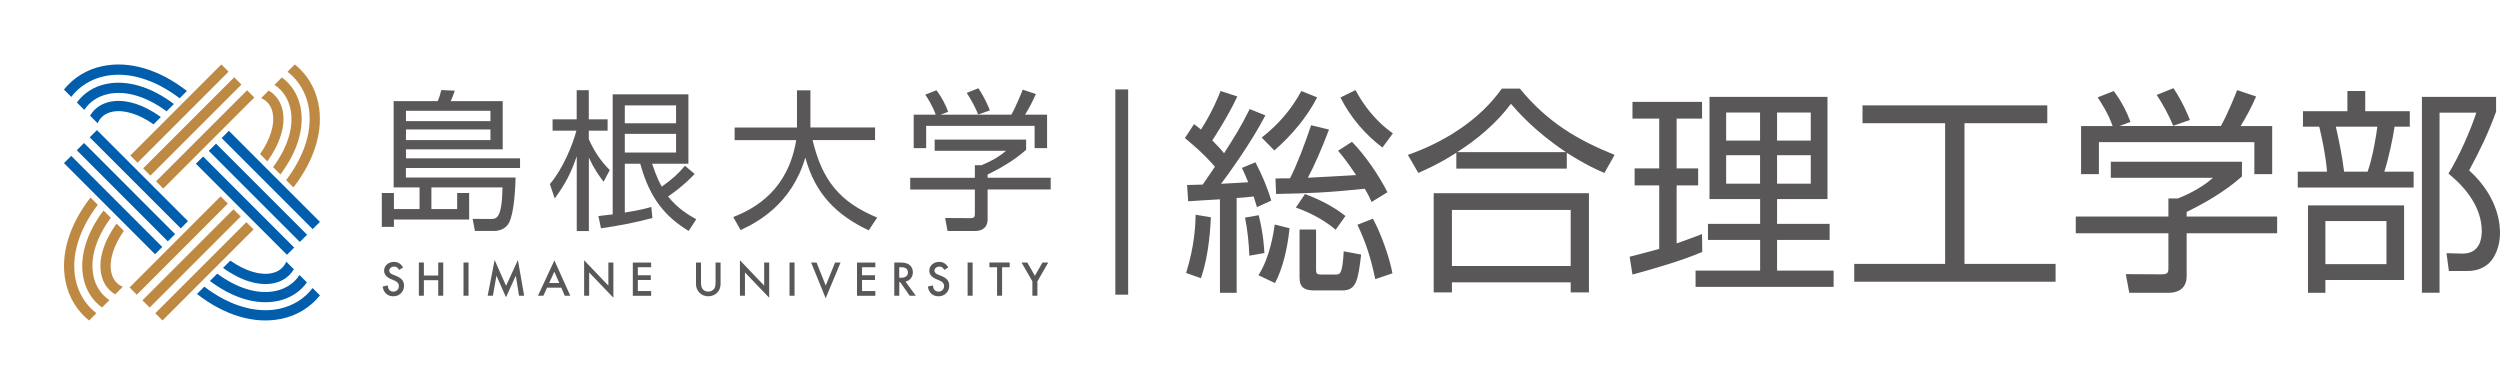 <?xml version="1.0" encoding="UTF-8"?>
<svg id="_レイヤー_1" data-name="レイヤー 1" xmlns="http://www.w3.org/2000/svg" viewBox="0 0 358.95 55.26">
  <defs>
    <style>
      .cls-1 {
        fill: none;
      }

      .cls-1, .cls-2, .cls-3, .cls-4 {
        stroke-width: 0px;
      }

      .cls-2 {
        fill: #be8a43;
      }

      .cls-3 {
        fill: #595757;
      }

      .cls-4 {
        fill: #005ead;
      }
    </style>
  </defs>
  <g>
    <rect class="cls-1" width="160.12" height="55.26"/>
    <rect class="cls-1" x="9.19" y="9.17" width="141.7" height="36.84"/>
    <rect class="cls-1" x="54.87" y="12.91" width="96.12" height="29.5"/>
    <g>
      <g>
        <path class="cls-3" d="M74.66,24.12h-16.38v1.37h15.75c-.04,1.31-.17,4.97-.94,6.49-.48.91-1.46,1.18-2.11,1.18h-2.79l-.33-1.74,2.53.02c.89,0,1.68,0,1.76-4.53h-10.21v3.11h3.7v-2.31h1.72v3.81h-10.8v1.05h-1.74v-4.86h1.74v2.31h3.68v-3.11h-3.72v-12.39h6.32c.22-.44.41-1.09.52-1.59l1.94.09c-.15.48-.41,1.13-.59,1.5h7.47v6.92h-13.89v1.29h16.38v1.39ZM70.42,15.91h-12.13v1.48h12.13v-1.48ZM70.42,18.59h-12.13v1.52h12.13v-1.52Z"/>
        <path class="cls-3" d="M86.66,26.1c-.65-.87-1.33-1.81-2.11-3.46v10.54h-1.74v-10.76c-.81,2.42-1.63,3.96-3.16,6.08l-.7-2.07c1.92-2.24,3.29-5.71,3.81-7.67h-3.42v-1.63h3.46v-4.18h1.74v4.18h2.7v1.63h-2.7v1.22c.74,1.68,1.7,3.14,3.01,4.44l-.89,1.68ZM99.75,24.97c-1.65,1.74-3.35,2.92-3.83,3.24,1.42,1.79,3.09,2.74,4.05,3.27l-1.09,1.68c-3.25-1.98-5.57-4.57-6.95-9.65h-2.22v7.01c2.31-.37,3.11-.61,3.81-.81l.15,1.59c-2.4.65-5.03,1.15-7.38,1.48l-.37-1.76c.41-.04.57-.07,2.05-.24V13.54h10.87v9.97h-5.21c.65,1.96,1.15,2.88,1.39,3.29,1.46-1.05,2.31-1.79,3.33-3l1.39,1.18ZM97.07,15.13h-7.36v2.57h7.36v-2.57ZM97.07,19.22h-7.36v2.68h7.36v-2.68Z"/>
        <path class="cls-3" d="M114.42,12.97h1.94v5.33h9.28v1.81h-8.97c1.35,5.71,3.85,8.89,9.28,11.13l-1.22,1.83c-4.53-2.13-7.69-5.18-9.1-10.45-1.98,6.77-7.01,9.36-9.3,10.41l-1.05-1.87c3.24-1.26,7.88-3.94,9.04-11.04h-8.84v-1.81h8.95v-5.33Z"/>
        <path class="cls-3" d="M147.33,21.51c-1.74,1.55-3.72,2.66-5.53,3.55v.46h9.06v1.68h-9.06v4.29c0,1.44-1.13,1.68-1.79,1.68h-3.96l-.35-1.87,3.55.02c.67,0,.72-.17.72-.67v-3.44h-9.28v-1.68h9.28v-1.81h.94c.5-.2,2.24-.91,3.53-2.07h-10.24v-1.61h13.13v1.48ZM145.21,16.46c.68-1.18,1.46-3.14,1.63-3.59l1.89.63c-.44,1.02-.98,2.05-1.55,2.96h3.16v4.81h-1.79v-3.2h-15.57v3.2h-1.79v-4.81h3.16c-.44-1.26-1.15-2.35-1.5-2.87l1.61-.63c.87,1.15,1.37,2.26,1.68,3.09l-1.09.41h10.15ZM140.45,16.43c-.39-.96-1-2.11-1.65-3.09l1.68-.67c.89,1.31,1.5,2.79,1.65,3.18l-1.68.59Z"/>
      </g>
      <g>
        <path class="cls-3" d="M57.88,38.4l-.58.35c-.11-.19-.21-.31-.31-.37-.1-.07-.24-.1-.4-.1-.2,0-.37.06-.5.17-.13.11-.2.25-.2.42,0,.23.17.42.52.56l.48.19c.39.16.67.35.85.57.18.23.27.5.27.83,0,.44-.15.8-.44,1.09-.29.29-.66.43-1.1.43-.41,0-.76-.12-1.03-.37-.27-.24-.43-.59-.5-1.03l.73-.16c.03.28.09.47.17.58.15.21.36.31.65.31.22,0,.41-.08.56-.23.15-.15.22-.34.22-.57,0-.09-.01-.18-.04-.26-.03-.08-.07-.15-.12-.21s-.13-.13-.21-.18c-.09-.06-.19-.11-.31-.16l-.46-.19c-.65-.28-.98-.68-.98-1.21,0-.36.14-.66.41-.9.27-.24.62-.36,1.02-.36.55,0,.98.27,1.29.8Z"/>
        <path class="cls-3" d="M60.86,39.56h2.06v-1.87h.72v4.77h-.72v-2.23h-2.06v2.23h-.72v-4.77h.72v1.87Z"/>
        <path class="cls-3" d="M67.27,37.69v4.77h-.72v-4.77h.72Z"/>
        <path class="cls-3" d="M70.02,42.46l1-5.13,1.64,3.71,1.7-3.71.9,5.13h-.74l-.46-2.88-1.41,3.1-1.37-3.1-.51,2.88h-.74Z"/>
        <path class="cls-3" d="M80.59,41.3h-2.04l-.53,1.16h-.78l2.36-5.07,2.28,5.07h-.79l-.5-1.16ZM80.3,40.63l-.71-1.62-.74,1.62h1.45Z"/>
        <path class="cls-3" d="M83.87,42.46v-5.09l3.48,3.64v-3.32h.72v5.06l-3.48-3.63v3.34h-.72Z"/>
        <path class="cls-3" d="M93.49,38.37h-1.91v1.15h1.86v.68h-1.86v1.59h1.91v.68h-2.63v-4.77h2.63v.68Z"/>
        <path class="cls-3" d="M100.65,37.69v2.87c0,.41.07.71.2.9.2.27.48.41.84.41s.65-.14.85-.41c.13-.18.2-.48.2-.9v-2.87h.72v3.07c0,.5-.16.92-.47,1.24-.35.36-.78.54-1.3.54s-.94-.18-1.29-.54c-.31-.33-.47-.74-.47-1.24v-3.07h.72Z"/>
        <path class="cls-3" d="M106.24,42.46v-5.09l3.48,3.64v-3.32h.72v5.06l-3.48-3.63v3.34h-.72Z"/>
        <path class="cls-3" d="M114.08,37.69v4.77h-.72v-4.77h.72Z"/>
        <path class="cls-3" d="M117.24,37.69l1.32,3.31,1.34-3.31h.79l-2.14,5.13-2.09-5.13h.79Z"/>
        <path class="cls-3" d="M125.68,38.37h-1.91v1.15h1.86v.68h-1.86v1.59h1.91v.68h-2.63v-4.77h2.63v.68Z"/>
        <path class="cls-3" d="M130.01,40.43l1.48,2.03h-.88l-1.36-1.95h-.13v1.95h-.72v-4.77h.84c.63,0,1.08.12,1.37.36.31.26.46.61.46,1.04,0,.34-.1.63-.29.87s-.45.4-.77.47ZM129.11,39.88h.23c.68,0,1.02-.26,1.02-.78,0-.49-.33-.73-.99-.73h-.26v1.51Z"/>
        <path class="cls-3" d="M136.16,38.4l-.58.35c-.11-.19-.21-.31-.31-.37-.1-.07-.24-.1-.4-.1-.2,0-.37.06-.5.17-.13.11-.2.25-.2.42,0,.23.17.42.52.56l.48.19c.39.16.67.35.85.57.18.23.27.5.27.83,0,.44-.15.8-.44,1.09-.29.29-.66.43-1.1.43-.41,0-.76-.12-1.03-.37-.27-.24-.43-.59-.5-1.03l.73-.16c.03.28.09.47.17.58.15.21.36.31.65.31.22,0,.41-.08.56-.23.15-.15.22-.34.22-.57,0-.09-.01-.18-.04-.26-.03-.08-.07-.15-.12-.21s-.13-.13-.21-.18c-.09-.06-.19-.11-.31-.16l-.46-.19c-.65-.28-.98-.68-.98-1.21,0-.36.14-.66.41-.9.27-.24.62-.36,1.02-.36.55,0,.98.27,1.29.8Z"/>
        <path class="cls-3" d="M139.65,37.69v4.77h-.72v-4.77h.72Z"/>
        <path class="cls-3" d="M143.88,38.37v4.09h-.72v-4.09h-1.1v-.68h2.91v.68h-1.09Z"/>
        <path class="cls-3" d="M148.23,40.4l-1.56-2.71h.83l1.09,1.91,1.09-1.91h.83l-1.56,2.71v2.06h-.72v-2.06Z"/>
      </g>
      <g>
        <g>
          <path class="cls-4" d="M15.8,14.61c-1.26.26-2.25.96-2.87,2l1.09,1.09c.38-.88,1.08-1.44,2.08-1.65,1.69-.35,3.81.31,5.95,1.8l1.05-1.05c-2.55-1.83-5.16-2.64-7.3-2.19Z"/>
          <path class="cls-4" d="M14.73,9.49c-2.26.47-4.18,1.66-5.55,3.37l1.05,1.05c1.16-1.51,2.83-2.56,4.8-2.98,3.36-.7,7.18.45,10.76,3.18l1.05-1.05c-3.97-3.08-8.27-4.37-12.1-3.57Z"/>
          <path class="cls-4" d="M15.26,12.05c-1.77.37-3.23,1.3-4.22,2.67l1.06,1.06c.78-1.18,1.98-1.98,3.46-2.29,2.53-.53,5.48.37,8.36,2.49l1.05-1.05c-3.27-2.46-6.71-3.5-9.7-2.88Z"/>
          <rect class="cls-4" x="34.45" y="20.29" width="1.47" height="18.49" transform="translate(-10.58 33.53) rotate(-45.01)"/>
          <rect class="cls-4" x="38.14" y="16.59" width="1.47" height="18.49" transform="translate(-6.88 35.06) rotate(-45)"/>
          <rect class="cls-4" x="36.3" y="18.44" width="1.47" height="18.49" transform="translate(-8.73 34.29) rotate(-45)"/>
          <rect class="cls-4" x="19.2" y="16.49" width="1.47" height="18.49" transform="translate(-12.36 21.64) rotate(-45.01)"/>
          <rect class="cls-4" x="15.5" y="20.19" width="1.47" height="18.49" transform="translate(-16.05 20.1) rotate(-44.99)"/>
          <rect class="cls-4" x="17.35" y="18.34" width="1.47" height="18.49" transform="translate(-14.21 20.87) rotate(-44.99)"/>
          <path class="cls-4" d="M39.32,40.66c1.26-.26,2.25-.96,2.87-2l-1.09-1.09c-.38.88-1.08,1.44-2.08,1.65-1.69.35-3.81-.31-5.95-1.8l-1.05,1.05c2.55,1.83,5.16,2.64,7.3,2.19Z"/>
          <path class="cls-4" d="M40.39,45.78c2.26-.47,4.18-1.66,5.55-3.37l-1.05-1.05c-1.16,1.51-2.83,2.56-4.8,2.98-3.36.7-7.18-.45-10.76-3.18l-1.05,1.05c3.97,3.08,8.27,4.37,12.1,3.57Z"/>
          <path class="cls-4" d="M39.85,43.22c1.77-.37,3.23-1.3,4.22-2.67l-1.06-1.06c-.78,1.18-1.98,1.98-3.46,2.29-2.53.53-5.48-.37-8.36-2.49l-1.05,1.05c3.27,2.46,6.71,3.5,9.7,2.88Z"/>
        </g>
        <g>
          <rect class="cls-2" x="20.21" y="19.28" width="18.49" height="1.47" transform="translate(-5.52 26.69) rotate(-45)"/>
          <rect class="cls-2" x="16.52" y="15.58" width="18.49" height="1.47" transform="translate(-3.99 22.99) rotate(-45)"/>
          <rect class="cls-2" x="18.37" y="17.43" width="18.49" height="1.47" transform="translate(-4.76 24.84) rotate(-45)"/>
          <path class="cls-2" d="M14.54,39.4c.26,1.26.96,2.25,2,2.87l1.09-1.09c-.88-.38-1.44-1.08-1.65-2.08-.35-1.69.31-3.81,1.8-5.95l-1.05-1.05c-1.83,2.55-2.64,5.16-2.19,7.3Z"/>
          <path class="cls-2" d="M9.42,40.47c.47,2.26,1.66,4.18,3.37,5.55l1.05-1.05c-1.51-1.16-2.56-2.83-2.98-4.8-.7-3.36.45-7.18,3.18-10.76l-1.05-1.05c-3.08,3.97-4.37,8.27-3.57,12.1Z"/>
          <path class="cls-2" d="M11.98,39.93c.37,1.77,1.3,3.23,2.67,4.22l1.06-1.06c-1.18-.78-1.98-1.98-2.29-3.46-.53-2.53.37-5.48,2.49-8.36l-1.05-1.05c-2.46,3.27-3.5,6.71-2.88,9.7Z"/>
          <rect class="cls-2" x="16.42" y="34.52" width="18.49" height="1.47" transform="translate(-17.42 28.48) rotate(-45.01)"/>
          <rect class="cls-2" x="20.11" y="38.22" width="18.49" height="1.47" transform="translate(-18.95 32.16) rotate(-44.99)"/>
          <rect class="cls-2" x="18.26" y="36.37" width="18.49" height="1.47" transform="translate(-18.18 30.31) rotate(-44.99)"/>
          <path class="cls-2" d="M40.58,15.87c-.26-1.26-.96-2.25-2-2.87l-1.09,1.09c.88.38,1.44,1.08,1.65,2.08.35,1.69-.31,3.81-1.8,5.95l1.05,1.05c1.83-2.55,2.64-5.16,2.19-7.3Z"/>
          <path class="cls-2" d="M45.7,14.8c-.47-2.26-1.66-4.18-3.37-5.55l-1.05,1.05c1.51,1.16,2.56,2.83,2.98,4.8.7,3.36-.45,7.18-3.18,10.76l1.05,1.05c3.08-3.97,4.37-8.27,3.57-12.1Z"/>
          <path class="cls-2" d="M43.14,15.34c-.37-1.77-1.3-3.23-2.67-4.22l-1.06,1.06c1.18.78,1.98,1.98,2.29,3.46.53,2.53-.37,5.48-2.49,8.36l1.05,1.05c2.46-3.27,3.5-6.71,2.88-9.7Z"/>
        </g>
      </g>
    </g>
  </g>
  <rect class="cls-3" x="160.14" y="12.84" width="1.84" height="29.47"/>
  <g>
    <path class="cls-3" d="M181.69,16.56c-2.15,4.12-5.56,8.77-6.37,9.83.62-.03,3.34-.19,3.9-.22-.53-1.28-.62-1.47-.91-2.06l1.94-.81c.87,1.62,1.75,3.68,2.28,5.5l-2.06.94c-.22-.78-.34-1.09-.47-1.53-.78.09-1.78.19-2.44.22v13.61h-2.4v-13.42c-.75.03-4.18.25-4.56.28l-.16-2.34c.66,0,.84-.03,2.25-.06.31-.44.81-1.16,1.75-2.56-1.72-2-3.53-3.46-4.31-4.12l1.31-2c.53.41.72.53,1,.78,1.59-2.5,2.47-4.65,2.81-5.53l2.4.78c-1.25,2.72-3.31,5.9-3.59,6.31.91.91,1.34,1.41,1.69,1.84,1.5-2.34,2.34-3.65,3.68-6.34l2.25.91ZM170.3,39.2c1.25-4,1.34-6.99,1.37-8.37l2.19.37c-.06,1.19-.25,5.46-1.44,8.74l-2.12-.75ZM179.38,36.7c-.06-1.75-.28-3.84-.62-5.46l1.97-.34c.69,2.87.75,4.53.81,5.43l-2.15.38ZM180.69,39.51c1.69-2.65,2.15-6.06,2.34-7.27l2.12.53c-.28,2.93-1.03,5.93-2.09,7.87l-2.37-1.12ZM181.16,19.75c2.37-1.87,4.25-4,5.68-6.68l2.28.91c-1.5,2.9-3.71,5.5-6.15,7.62l-1.81-1.84ZM190.81,18.62c-.94,2.53-2.19,5.37-3.03,6.9,1.37-.06,5.18-.28,6.93-.38-1.34-2-1.84-2.59-2.59-3.5l2-1.28c1.97,2.03,3.87,4.84,5.09,7.24l-2.28,1.4c-.34-.78-.53-1.15-.97-1.9-5.37.56-8.15.66-12.74.75l-.09-2.22c1-.03,1.31-.03,2.09-.03.97-1.87,2.12-4.9,3.03-7.62l2.56.62ZM191.77,32.98c-1.41-1.19-3.28-2.31-5.71-3.18l1.31-1.94c2.31.87,4.09,1.81,5.81,3.15l-1.4,1.97ZM188.96,38.7c0,.53.06.72.78.72h1.94c.75,0,1.06,0,1.25-3.34l2.5.47c-.44,3.81-.72,5.15-2.72,5.15h-4c-1.28,0-2.12-.34-2.12-1.81v-6.93h2.37v5.75ZM194.62,12.94c2.06,3.78,4.34,5.46,5.37,6.21l-1.5,2.03c-2.5-1.87-4.59-4.34-6.03-7.18l2.15-1.06ZM197.46,40.07c-.66-3.12-1.31-5.15-2.56-7.8l2.22-.87c1.12,2.03,2.34,5.4,2.81,7.84l-2.47.84Z"/>
    <path class="cls-3" d="M224.96,24.21h-15.86v-2.28c-2.53,1.62-4.34,2.4-5.46,2.9l-1.5-2.59c5-1.75,10.21-4.87,13.49-9.52h2.59c3.93,4.81,8.27,7.37,13.61,9.52l-1.47,2.59c-.97-.41-2.62-1.12-5.4-2.9v2.28ZM228.14,27.74v14.24h-2.62v-1.44h-17.05v1.44h-2.62v-14.24h22.29ZM225.52,30.14h-17.05v8.05h17.05v-8.05ZM224.84,21.84c-4.46-2.97-6.87-5.75-7.9-6.93-2.09,2.78-4.78,5.06-7.71,6.93h15.61Z"/>
    <path class="cls-3" d="M244.41,36.17c-3.09,1.34-7.52,2.56-10.02,3.25l-.41-2.56c1.09-.25,2.81-.75,4.25-1.12v-9.12h-3.53v-2.44h3.53v-7.15h-3.84v-2.4h9.99v2.4h-3.65v7.15h3.09v2.44h-3.09v8.33c1.53-.53,2.5-.91,3.65-1.34l.03,2.56ZM262.39,13.91v14.67h-7.24v3.56h7.55v2.31h-7.55v4.4h8.12v2.34h-19.82v-2.34h9.27v-4.4h-7.49v-2.31h7.49v-3.56h-7.27v-14.67h16.95ZM252.71,16.16h-4.87v4.03h4.87v-4.03ZM252.71,22.28h-4.87v4.09h4.87v-4.09ZM259.99,16.16h-4.84v4.03h4.84v-4.03ZM259.99,22.28h-4.84v4.09h4.84v-4.09Z"/>
    <path class="cls-3" d="M293.95,15.13v2.56h-11.89v20.2h13.08v2.56h-28.91v-2.56h13.05v-20.2h-11.86v-2.56h26.54Z"/>
    <path class="cls-3" d="M321.89,25.34c-2.5,2.22-5.34,3.81-7.93,5.09v.66h12.99v2.4h-12.99v6.15c0,2.06-1.62,2.4-2.56,2.4h-5.68l-.5-2.68,5.09.03c.97,0,1.03-.25,1.03-.97v-4.93h-13.3v-2.4h13.3v-2.59h1.34c.72-.28,3.22-1.31,5.06-2.97h-14.67v-2.31h18.83v2.12ZM318.87,18.09c.97-1.69,2.09-4.5,2.34-5.15l2.72.91c-.62,1.47-1.41,2.93-2.22,4.25h4.53v6.9h-2.56v-4.59h-22.32v4.59h-2.56v-6.9h4.53c-.62-1.81-1.66-3.37-2.15-4.12l2.31-.91c1.25,1.66,1.97,3.25,2.4,4.43l-1.56.59h14.55ZM312.03,18.06c-.56-1.37-1.44-3.03-2.37-4.43l2.4-.97c1.28,1.87,2.15,4,2.37,4.56l-2.4.84Z"/>
    <path class="cls-3" d="M337.04,15.97v-2.9h2.56v2.9h6.4v2.22h-2.19c-.22,1.62-.91,4.78-1.47,6.46h4.21v2.28h-16.64v-2.28h4.21c-.25-2.75-.75-4.87-1.12-6.46h-2.34v-2.22h6.37ZM345.18,40.2h-11.3v1.84h-2.5v-12.55h13.8v10.71ZM342.65,31.74h-8.77v6.18h8.77v-6.18ZM339.94,24.65c.72-1.97,1.28-5.4,1.4-6.46h-5.96c.44,1.97.87,3.96,1.19,6.46h3.37ZM347.74,42.04V13.91h10.65v2.12c-1.19,3.25-2.31,5.53-3.87,8.43,4.43,4.03,4.43,8.15,4.43,9.08,0,1.75-.72,3.84-2.19,4.71-1.09.66-2,.66-2.9.66h-2.25l-.34-2.56,2.22.06c2.69.06,2.84-2.37,2.84-3.22,0-3.37-2.22-6.18-4.78-8.27,1.69-2.75,3.22-6.37,4-8.74h-5.28v25.85h-2.53Z"/>
  </g>
</svg>
